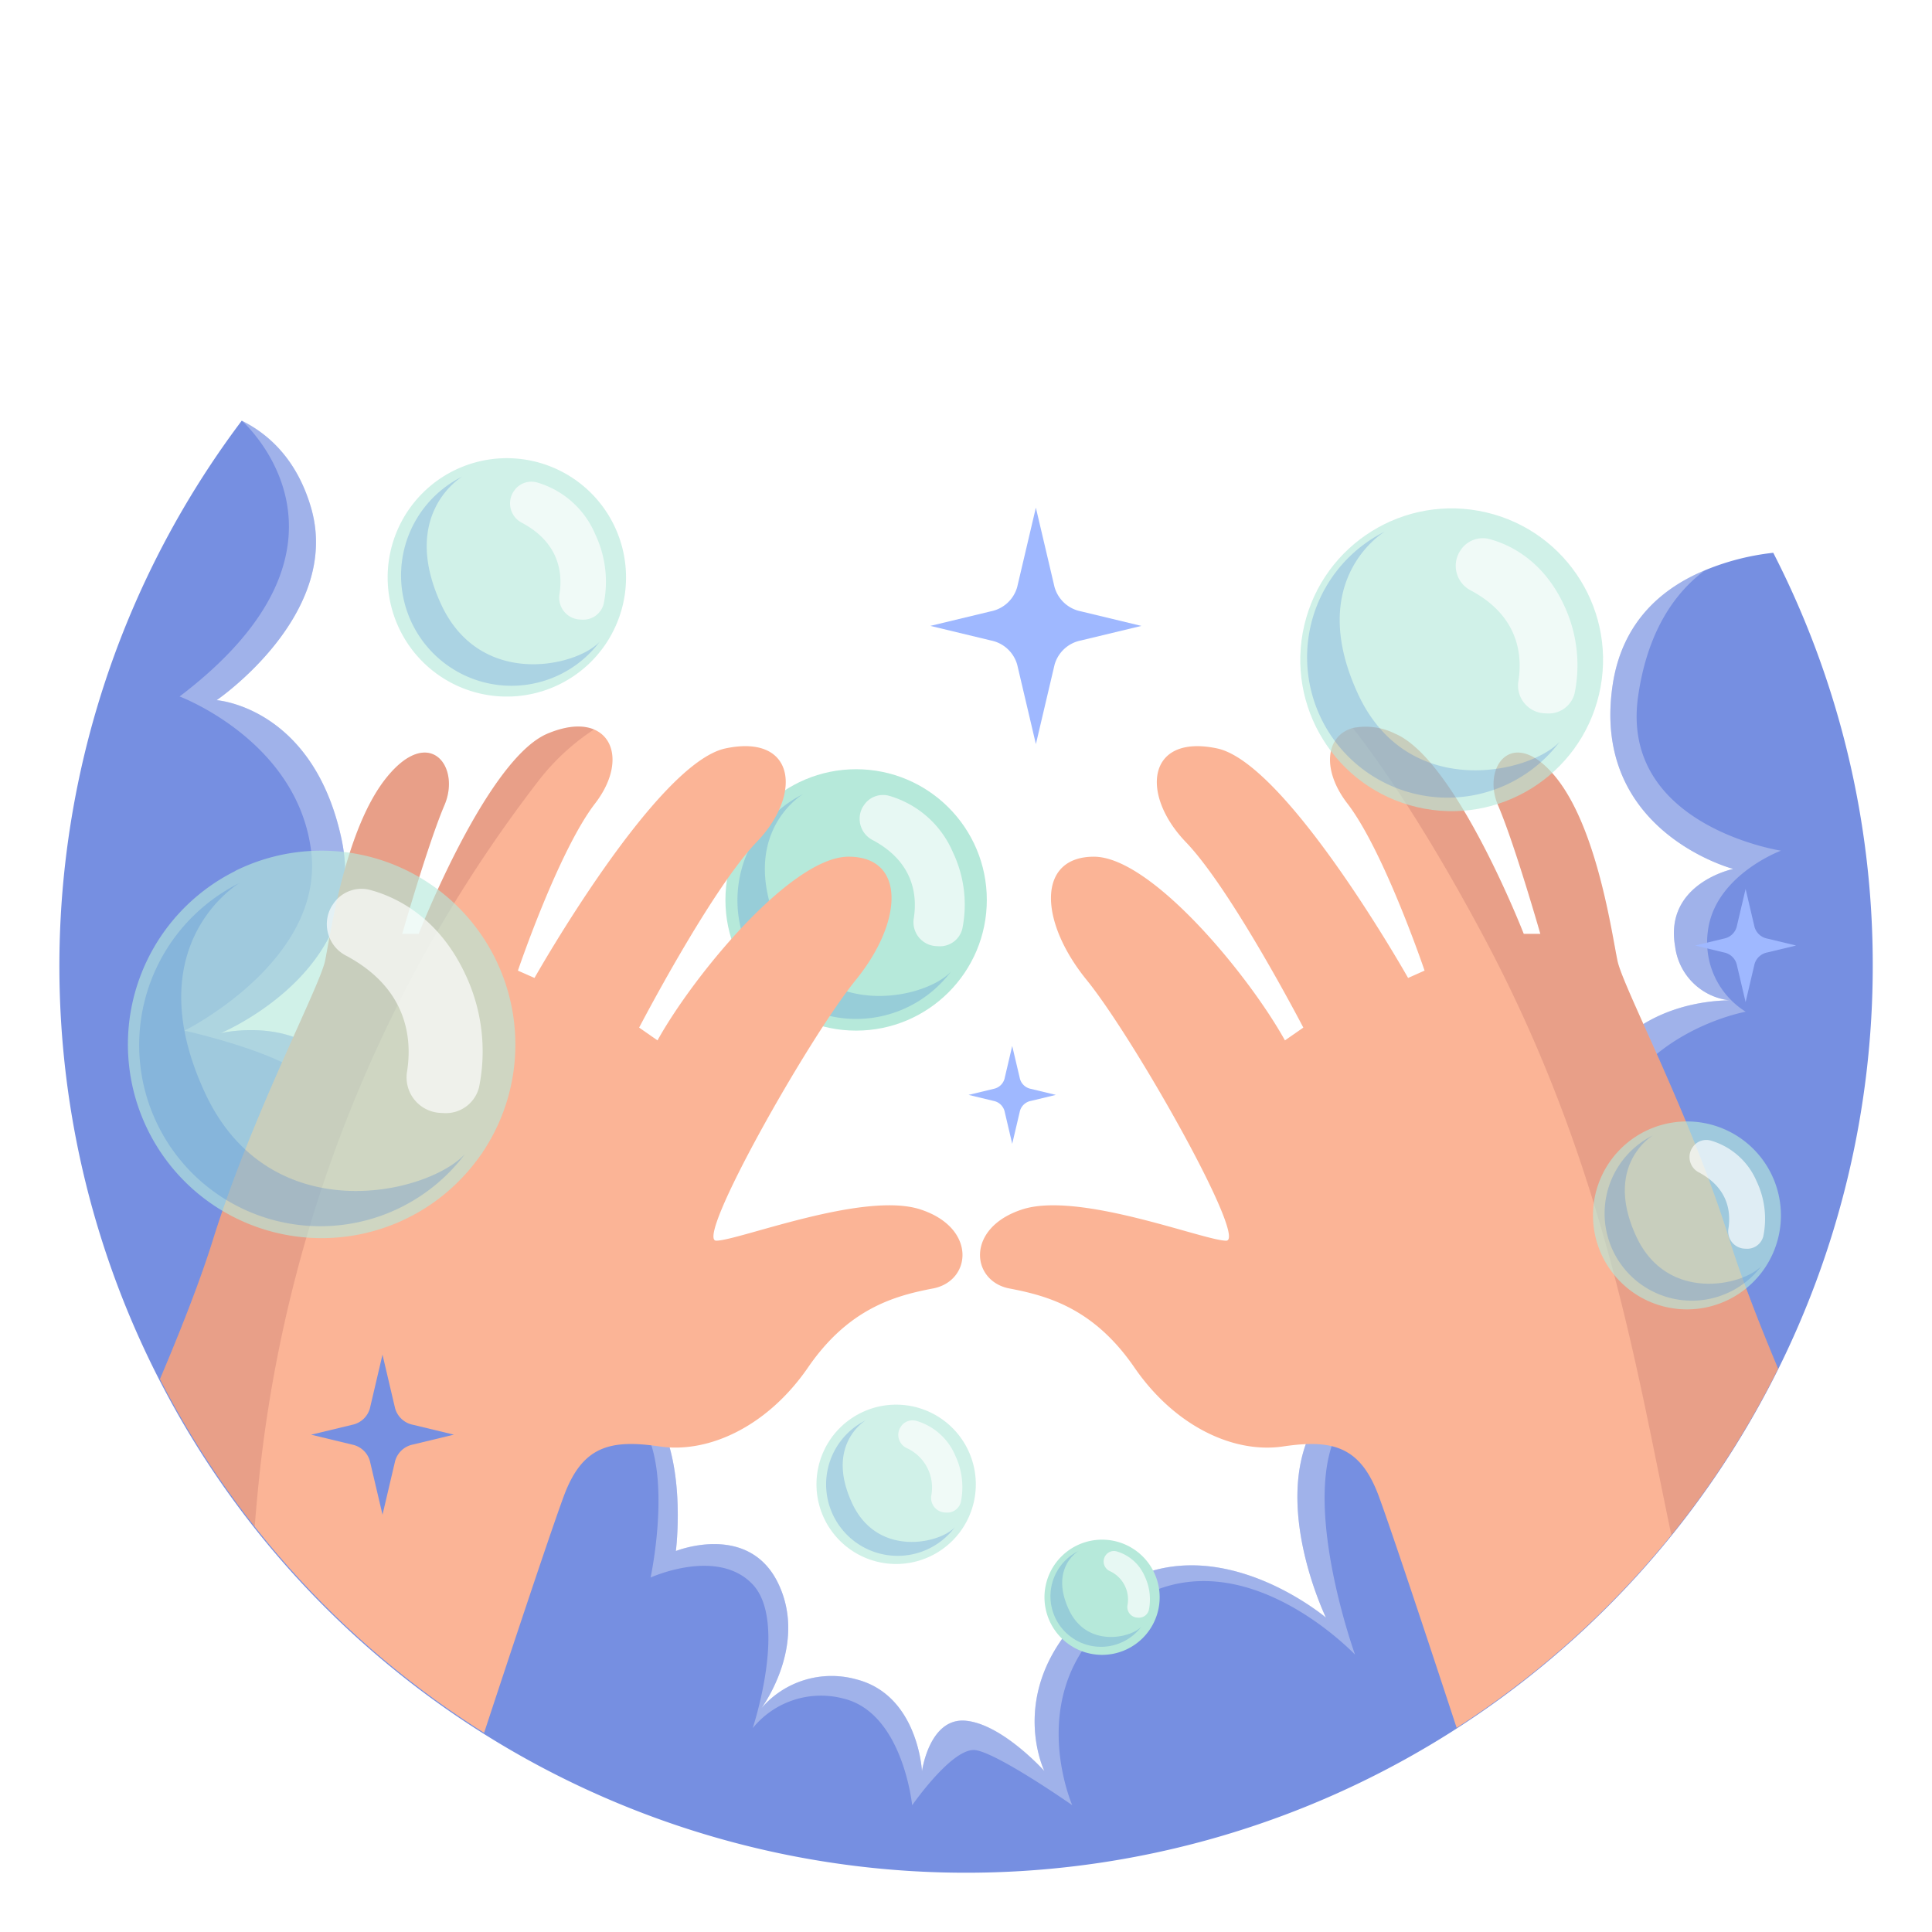 <svg xmlns="http://www.w3.org/2000/svg" xmlns:xlink="http://www.w3.org/1999/xlink" width="293.11" height="293.11" viewBox="0 0 293.11 293.11"><defs><filter id="a" x="0" y="0" width="293.11" height="293.11" filterUnits="userSpaceOnUse"><feOffset input="SourceAlpha"/><feGaussianBlur stdDeviation="3" result="b"/><feFlood flood-opacity="0.6"/><feComposite operator="in" in2="b"/><feComposite in="SourceGraphic"/></filter><clipPath id="c"><path d="M298.573,203.965a137.492,137.492,0,1,1-15.093-62.691A137.544,137.544,0,0,1,298.573,203.965Z" transform="translate(-23.463 -66.411)" fill="none"/></clipPath></defs><g transform="translate(-3.721 -3.724)"><g transform="matrix(1, 0, 0, 1, 3.72, 3.72)" filter="url(#a)"><path d="M298.573,203.965a137.492,137.492,0,1,1-15.093-62.691A137.544,137.544,0,0,1,298.573,203.965Z" transform="translate(-14.46 -57.41)" fill="#fff"/></g><g transform="translate(12.721 12.724)"><path d="M298.573,203.965a137.492,137.492,0,1,1-15.093-62.691A137.544,137.544,0,0,1,298.573,203.965Z" transform="translate(-23.463 -66.411)" fill="#fff"/><path d="M298.577,170.691A137.555,137.555,0,1,1,51.133,87.959c4.1,2.028,8.429,5.931,10.546,13.309,4.592,16.164-14.357,29.094-14.357,29.094s14.647,1,18.95,21.069c4.17,19.484-17.123,28.936-18.349,29.45.893-.2,13.513-2.878,18.884,7.335,4.862,9.185-3.811,20.2-6.175,22.939,2.275-2.364,11.057-10.187,22.695-3.989,13.6,7.246,9.432,30.073,9.432,30.073s3.61-7.223,15.317-3.32,8.918,25.527,8.918,25.527,11.146-4.48,15.6,5.061c4.035,8.628-1.514,17.212-2.608,18.772a14.021,14.021,0,0,1,14.357-4.371c9.432,2.387,9.989,13.958,9.989,13.958s1.114-8.228,6.689-7.671c5.3.537,11.279,6.979,11.882,7.625-.356-.758-6.376-14.223,8.762-26.351,15.225-12.218,33.152,2.407,33.953,3.076-.4-.87-10.856-23.028,2.252-33.953,12.129-10.121,28.4,3.234,31.323,5.8-2.051-2.14-10.612-11.681-4.636-18.594,6.353-7.355,14.757-4.5,15.762-4.147-1.137-.578-12.218-6.709-6.488-25.636,4.458-14.759,16.853-16.988,22.962-17.123a9.4,9.4,0,0,1-8.2-8.182c-1.674-9.587,8.829-11.749,8.829-11.749s-21.649-5.641-18.3-27.934c1.448-9.61,7.556-14.714,14.044-17.39A37.791,37.791,0,0,1,283.484,108,136.824,136.824,0,0,1,298.577,170.691Z" transform="translate(-23.457 -33.135)" fill="#768fe1"/><path d="M246.6,196.4c-4.3,15.675,13.467,25.081,13.467,25.081s-13.734-3.165-21.537,3.524c-7.625,6.531,3.656,19.441,4.19,20.041-.824-.6-20.6-14.869-32.615-7.8s-1.562,36.742-1.137,37.922c-1-1.025-18.3-18.614-34.533-7.49-16.431,11.3-8.6,29.763-8.383,30.32-.669-.468-11.236-7.8-14.625-8.338-3.478-.557-9.653,8.36-9.653,8.36s-1.384-13.912-10.322-16.164a13.358,13.358,0,0,0-13.869,4.46s5.351-16.121,0-21.8-15.492-1.048-15.492-1.048,4.9-22.853-5.129-26.219S79.3,241.788,79.3,241.788s3.725-25.7-10.21-31.613c-13.464-5.709-22.761,5.618-23.387,6.376.445-1.16,9.343-23.99,5.04-28.336-4.437-4.46-19.375-7.714-19.375-7.714s21.336-10.589,19.217-27.31S30.635,129.8,30.635,129.8c30.653-23.275,9.429-41.846,9.429-41.846,4.1,2.028,8.429,5.931,10.546,13.309,4.592,16.164-14.357,29.094-14.357,29.094s14.647,1,18.95,21.069c4.17,19.484-17.123,28.936-18.349,29.45.893-.2,13.513-2.878,18.884,7.335,4.862,9.185-3.811,20.2-6.175,22.939,2.275-2.364,11.057-10.187,22.695-3.989,13.6,7.246,9.432,30.073,9.432,30.073s3.61-7.223,15.317-3.32,8.918,25.527,8.918,25.527,11.146-4.48,15.6,5.061c4.035,8.628-1.514,17.212-2.608,18.772a14.021,14.021,0,0,1,14.357-4.371c9.432,2.387,9.989,13.958,9.989,13.958s1.114-8.228,6.689-7.671c5.3.537,11.279,6.979,11.882,7.625-.356-.758-6.376-14.223,8.762-26.351,15.225-12.218,33.152,2.407,33.953,3.076-.4-.87-10.856-23.028,2.252-33.953,12.129-10.121,28.4,3.234,31.323,5.8-2.051-2.14-10.612-11.681-4.636-18.594,6.353-7.355,14.757-4.5,15.762-4.147-1.137-.578-12.218-6.709-6.488-25.636,4.458-14.759,16.853-16.988,22.962-17.123a9.4,9.4,0,0,1-8.2-8.182c-1.674-9.587,8.829-11.749,8.829-11.749s-21.649-5.641-18.3-27.934c1.448-9.61,7.557-14.714,14.044-17.39-3.969,2.9-8.673,8.5-10.19,19.174-2.786,19.642,21.672,23.387,21.672,23.387s-10.012,3.722-11.08,12.172a12.436,12.436,0,0,0,5.73,12.261S250.9,180.723,246.6,196.4Z" transform="translate(-12.387 -33.135)" fill="#fff" opacity="0.31"/><g transform="translate(101.057 107.702)"><circle cx="19.828" cy="19.828" r="19.828" fill="#b6e9da"/><path d="M96.275,137.169a18,18,0,1,1-22.441-26.934c-.929.588-9.915,6.719-3.427,20.787C76.785,144.858,92.506,141.212,96.275,137.169Z" transform="translate(-62.088 -106.437)" fill="#3e79d6" opacity="0.25"/><path d="M71.643,112.144a6.275,6.275,0,0,1,.438-.634,3.486,3.486,0,0,1,3.687-1.086,15.076,15.076,0,0,1,9.592,8.561,18.437,18.437,0,0,1,1.42,11.584,3.5,3.5,0,0,1-3.529,2.656c-.17-.008-.349-.015-.532-.028a3.635,3.635,0,0,1-3.3-4.241c.524-3.353.053-8.455-6.193-11.818A3.63,3.63,0,0,1,71.643,112.144Z" transform="translate(-50.839 -106.364)" fill="#fff" opacity="0.67"/></g><g clip-path="url(#c)"><g transform="translate(1.572 101.223)"><g transform="translate(138.109 0.002)"><path d="M213.8,235.144A123.375,123.375,0,0,1,189.01,251.6c-10.434,5.282-23.318,9.877-37.075,10.342,0,0-10.3-31.478-13.085-39.014-2.789-7.513-6.979-8.628-14.492-7.513-7.536,1.114-16.454-3.076-22.583-11.994s-13.088-10.856-18.95-11.971c-5.842-1.117-6.689-9.208,1.962-12,8.628-2.786,27.577,4.75,30.921,4.75s-13.932-30.656-21.179-39.574-7.513-18.683,1.114-18.683c8.651,0,23.41,17.835,28.982,27.867l2.789-1.939s-10.859-20.911-17.835-28.157c-6.956-7.246-5.842-16.431,4.748-14.2s28.982,34.824,28.982,34.824l2.5-1.114s-6.132-18.1-11.706-25.349c-3.989-5.173-3.254-10.342.827-11.459a10,10,0,0,1,6.419.87c9.208,3.9,19.507,30.366,19.507,30.366h2.519s-3.9-13.645-6.419-19.509c-2.5-5.839,2.229-12.149,8.651-4.391,6.4,7.737,8.628,24.01,9.475,28,.824,3.989,11.146,23.519,16.988,42.314C197.928,202.862,213.8,235.144,213.8,235.144Z" transform="translate(-78.363 -106.196)" fill="#fbb496"/><path d="M179.47,235.144A123.375,123.375,0,0,1,154.679,251.6c-9.518-29.341-10.1-68.22-34.22-113.5-7.579-14.2-14.2-24.389-19.863-31.681a10,10,0,0,1,6.419.87c9.208,3.9,19.507,30.366,19.507,30.366h2.519s-3.9-13.645-6.419-19.509c-2.5-5.839,2.229-12.149,8.651-4.391,6.4,7.737,8.628,24.01,9.475,28,.824,3.989,11.146,23.519,16.988,42.314C163.6,202.862,179.47,235.144,179.47,235.144Z" transform="translate(-44.031 -106.196)" fill="#8b3842" opacity="0.17"/></g><path d="M155.058,191.45c-5.842,1.114-12.818,3.053-18.95,11.971s-15.049,13.108-22.563,11.994c-7.534-1.114-11.7,0-14.49,7.513-2.789,7.536-13.111,39.014-13.111,39.014-13.332-.445-25.883-4.791-36.139-9.874a124.893,124.893,0,0,1-25.725-16.922s15.894-32.282,21.736-51.076c5.862-18.795,16.164-38.324,17.011-42.314.824-3.992,3.053-20.265,9.475-28,6.4-7.757,11.146-1.448,8.628,4.391-2.5,5.865-6.4,19.509-6.4,19.509h2.5s10.322-26.463,19.51-30.366c3.007-1.27,5.394-1.359,7.088-.646,3.5,1.471,3.923,6.353.155,11.236-5.572,7.246-11.7,25.349-11.7,25.349L94.6,144.34s18.393-32.592,28.982-34.824,11.706,6.956,4.727,14.2c-6.956,7.246-17.835,28.157-17.835,28.157l2.786,1.939c5.575-10.032,20.357-27.867,28.984-27.867,8.648,0,8.36,9.765,1.114,18.683S118.83,184.2,122.173,184.2s22.3-7.536,30.946-4.75C161.747,182.242,160.922,190.333,155.058,191.45Z" transform="translate(-24.081 -106.196)" fill="#fbb496"/><path d="M103.625,106.642a34.552,34.552,0,0,0-8.205,7.513A209.053,209.053,0,0,0,52.974,218.8c-1.226,11.037-1.585,22.3-3.168,33.264a124.893,124.893,0,0,1-25.725-16.922s15.894-32.282,21.736-51.076c5.862-18.795,16.164-38.324,17.011-42.314.824-3.992,3.053-20.265,9.475-28,6.4-7.757,11.146-1.448,8.628,4.391-2.5,5.865-6.4,19.509-6.4,19.509h2.5s10.322-26.463,19.51-30.366C99.544,106.018,101.931,105.929,103.625,106.642Z" transform="translate(-24.081 -106.196)" fill="#8b3842" opacity="0.17"/></g></g><g transform="translate(10.398 60.513)"><g transform="translate(0 59.544)"><path d="M86.341,142.982a29.344,29.344,0,0,1-4.771,16.072.819.819,0,0,0-.155.224.994.994,0,0,1-.112.2c-.267.356-.537.735-.8,1.092a.479.479,0,0,1-.089.112A29.388,29.388,0,1,1,43.78,116.72a1.2,1.2,0,0,1,.135-.092,29.421,29.421,0,0,1,42.426,26.354Z" transform="translate(-27.55 -113.598)" fill="#b6e9da" opacity="0.64"/><path d="M40.094,118.642a8.762,8.762,0,0,1,.649-.941,5.164,5.164,0,0,1,5.465-1.611c3.735,1.043,10.162,4.053,14.217,12.693a27.344,27.344,0,0,1,2.107,17.174,5.183,5.183,0,0,1-5.234,3.933c-.252-.008-.514-.023-.786-.041a5.39,5.39,0,0,1-4.9-6.284c.779-4.972.081-12.533-9.177-17.522A5.378,5.378,0,0,1,40.094,118.642Z" transform="translate(-9.25 -110.073)" fill="#fff" opacity="0.67"/><path d="M77.65,156.643A27.479,27.479,0,1,1,43.4,115.535c-1.417.9-15.133,10.256-5.234,31.727C47.9,168.38,71.9,162.815,77.65,156.643Z" transform="translate(-26.508 -110.607)" fill="#3e79d6" opacity="0.25"/></g><g transform="translate(173.229 2.971)"><circle cx="22.965" cy="22.965" r="22.965" transform="translate(0 44.711) rotate(-76.77)" fill="#b6e9da" opacity="0.64"/><path d="M107.262,97.129a7,7,0,0,1,.5-.735,4.035,4.035,0,0,1,4.272-1.257c2.918.814,7.941,3.168,11.108,9.915a21.372,21.372,0,0,1,1.644,13.419,4.044,4.044,0,0,1-4.086,3.073c-.2-.005-.4-.018-.616-.031a4.213,4.213,0,0,1-3.824-4.913c.608-3.883.064-9.79-7.17-13.688A4.2,4.2,0,0,1,107.262,97.129Z" transform="translate(-78.519 -85.788)" fill="#fff" opacity="0.67"/><path d="M136.187,126.448a21.305,21.305,0,1,1-26.555-31.872c-1.1.695-11.734,7.951-4.056,24.6C113.123,135.546,131.727,131.231,136.187,126.448Z" transform="translate(-92.189 -86.4)" fill="#3e79d6" opacity="0.25"/></g><g transform="translate(222.281 100.626)"><path d="M143.426,144a14.256,14.256,0,1,1-14.256-14.256A14.254,14.254,0,0,1,143.426,144Z" transform="translate(-114.915 -129.745)" fill="#b6e9da" opacity="0.64"/><path d="M121,132.193a3.981,3.981,0,0,1,.315-.458,2.507,2.507,0,0,1,2.651-.781,10.847,10.847,0,0,1,6.895,6.157,13.266,13.266,0,0,1,1.02,8.33,2.517,2.517,0,0,1-2.537,1.908c-.122-.005-.249-.013-.382-.02a2.614,2.614,0,0,1-2.374-3.048c.377-2.412.038-6.081-4.452-8.5A2.609,2.609,0,0,1,121,132.193Z" transform="translate(-106.04 -128.036)" fill="#fff" opacity="0.67"/><path d="M139.407,150.379a13.233,13.233,0,1,1-16.492-19.8c-.684.433-7.289,4.941-2.521,15.281C125.082,156.03,136.636,153.351,139.407,150.379Z" transform="translate(-113.849 -128.452)" fill="#3e79d6" opacity="0.25"/></g><g transform="translate(139.062 164.075)"><path d="M99.684,163.423a8.738,8.738,0,1,1-8.74-8.74A8.738,8.738,0,0,1,99.684,163.423Z" transform="translate(-82.207 -154.683)" fill="#b6e9da"/><path d="M85.937,156.184a2.473,2.473,0,0,1,.191-.28,1.542,1.542,0,0,1,1.626-.481A6.649,6.649,0,0,1,91.98,159.2a8.115,8.115,0,0,1,.626,5.1,1.54,1.54,0,0,1-1.555,1.17c-.076,0-.153-.008-.234-.013a1.6,1.6,0,0,1-1.455-1.867,4.751,4.751,0,0,0-2.727-5.208A1.6,1.6,0,0,1,85.937,156.184Z" transform="translate(-76.767 -153.635)" fill="#fff" opacity="0.67"/><path d="M96.359,166.834A7.669,7.669,0,1,1,86.8,155.362c-.4.249-4.224,2.862-1.46,8.854C88.057,170.111,94.754,168.557,96.359,166.834Z" transform="translate(-81.656 -153.634)" fill="#3e79d6" opacity="0.25"/></g><g transform="translate(104.473 143.591)"><path d="M92.785,158.717A12.087,12.087,0,1,1,80.7,146.632,12.088,12.088,0,0,1,92.785,158.717Z" transform="translate(-68.612 -146.632)" fill="#b6e9da" opacity="0.64"/><path d="M73.769,148.707a3.492,3.492,0,0,1,.267-.387,2.125,2.125,0,0,1,2.247-.664,9.2,9.2,0,0,1,5.847,5.221,11.228,11.228,0,0,1,.865,7.063,2.124,2.124,0,0,1-2.15,1.616c-.1,0-.211-.008-.323-.015a2.215,2.215,0,0,1-2.013-2.585,6.575,6.575,0,0,0-3.776-7.205A2.212,2.212,0,0,1,73.769,148.707Z" transform="translate(-61.088 -145.183)" fill="#fff" opacity="0.67"/><path d="M88.7,163.8a10.849,10.849,0,1,1-13.523-16.23c-.56.354-5.976,4.048-2.066,12.525C76.955,168.434,86.43,166.238,88.7,163.8Z" transform="translate(-67.724 -145.182)" fill="#3e79d6" opacity="0.25"/></g><g transform="translate(39.413)"><path d="M79.208,108.277A18.083,18.083,0,1,1,61.123,90.195,18.087,18.087,0,0,1,79.208,108.277Z" transform="translate(-43.041 -90.195)" fill="#b6e9da" opacity="0.64"/><path d="M50.757,93.3a5.492,5.492,0,0,1,.4-.58,3.18,3.18,0,0,1,3.364-.99,13.748,13.748,0,0,1,8.745,7.808,16.807,16.807,0,0,1,1.3,10.566,3.187,3.187,0,0,1-3.218,2.42c-.155-.005-.315-.013-.483-.025a3.315,3.315,0,0,1-3.01-3.867c.478-3.056.048-7.709-5.648-10.778A3.309,3.309,0,0,1,50.757,93.3Z" transform="translate(-31.784 -88.026)" fill="#fff" opacity="0.67"/><path d="M73.962,116.348A16.746,16.746,0,1,1,53.089,91.3c-.863.547-9.22,6.251-3.188,19.336C55.834,123.5,70.456,120.108,73.962,116.348Z" transform="translate(-41.802 -88.493)" fill="#3e79d6" opacity="0.25"/></g></g><path d="M98.226,113.3l9.195-2.214-9.195-2.214a5.191,5.191,0,0,1-3.984-3.682L91.41,93.144l-2.832,12.045A5.187,5.187,0,0,1,84.6,108.87l-9.2,2.214,9.2,2.214a5.185,5.185,0,0,1,3.982,3.679l2.832,12.045,2.832-12.045A5.188,5.188,0,0,1,98.226,113.3Z" transform="translate(56.744 -25.128)" fill="#9fb8ff"/><path d="M131.924,125.523l4.4-1.058-4.4-1.058a2.49,2.49,0,0,1-1.906-1.763l-1.354-5.763-1.356,5.763a2.483,2.483,0,0,1-1.906,1.763l-4.4,1.058,4.4,1.058a2.48,2.48,0,0,1,1.906,1.761l1.356,5.763,1.354-5.763A2.488,2.488,0,0,1,131.924,125.523Z" transform="translate(127.167 9.983)" fill="#9fb8ff"/><path d="M87.121,133.58l3.8-.916-3.8-.916a2.138,2.138,0,0,1-1.646-1.521L84.3,125.245l-1.17,4.982a2.145,2.145,0,0,1-1.649,1.521l-3.8.916,3.8.916a2.145,2.145,0,0,1,1.649,1.522l1.17,4.982,1.173-4.982A2.138,2.138,0,0,1,87.121,133.58Z" transform="translate(60.266 24.445)" fill="#9fb8ff"/><path d="M53.919,157.283l6.218-1.5-6.218-1.5a3.513,3.513,0,0,1-2.7-2.491l-1.913-8.147L47.393,151.8a3.514,3.514,0,0,1-2.694,2.491l-6.221,1.5,6.221,1.5a3.514,3.514,0,0,1,2.694,2.491l1.916,8.147,1.913-8.147A3.514,3.514,0,0,1,53.919,157.283Z" transform="translate(-0.276 52.872)" fill="#768fe1"/></g></g></svg>